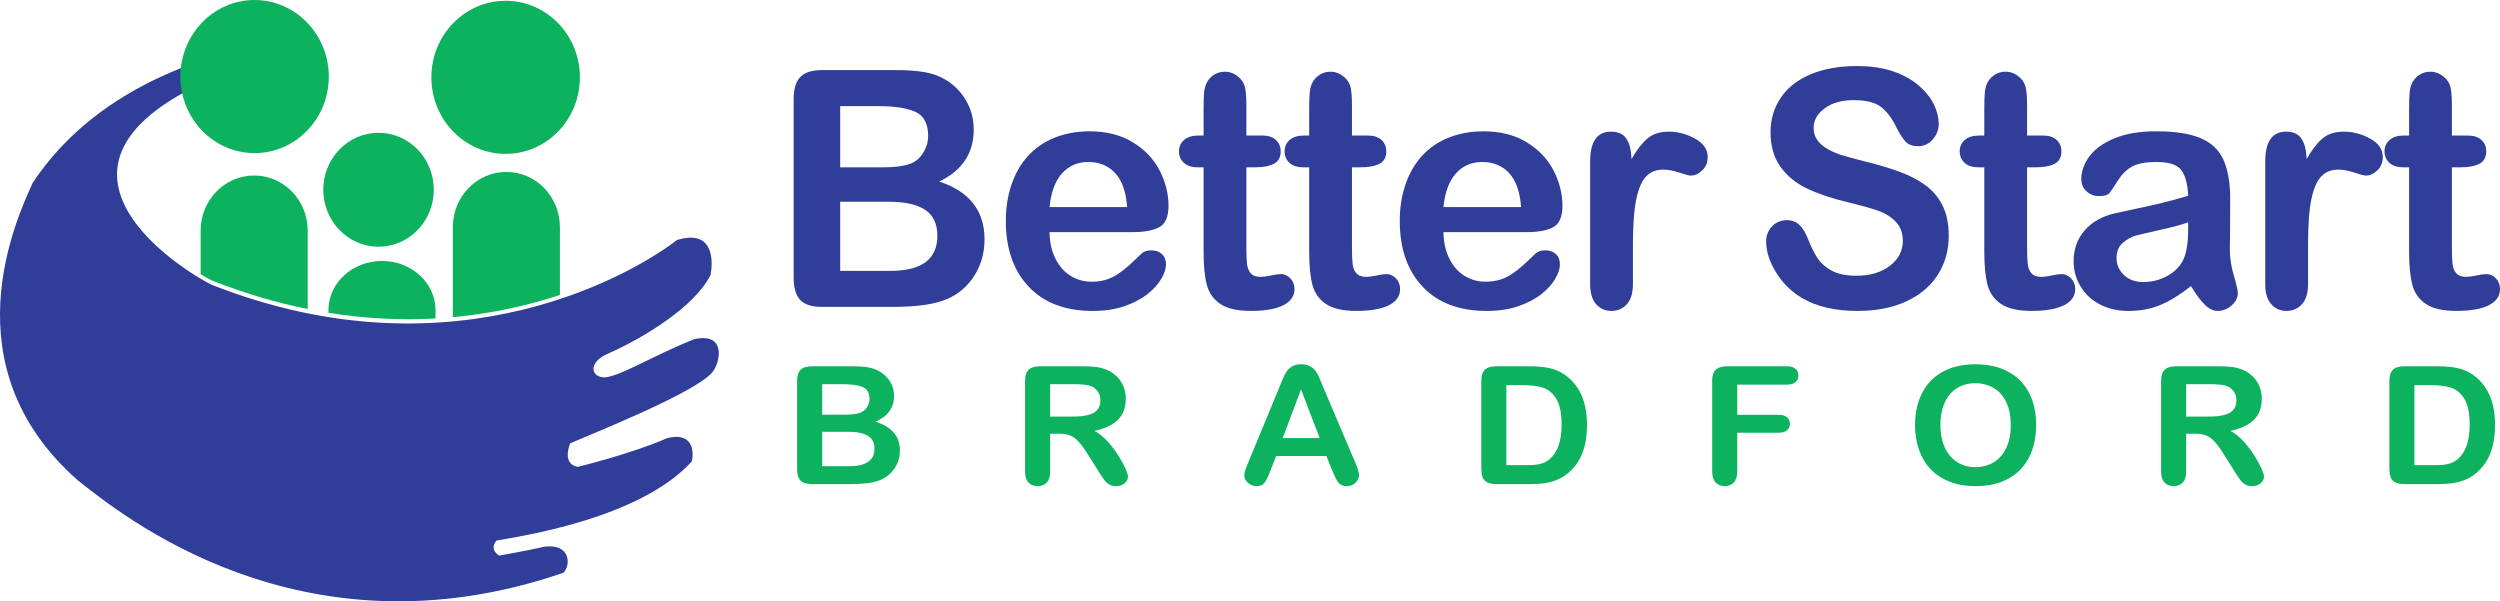 <?xml version="1.0" encoding="UTF-8"?>
<svg id="Layer_1" xmlns="http://www.w3.org/2000/svg" version="1.1" viewBox="0 0 611.201 147.005">
  <!-- Generator: Adobe Illustrator 29.1.0, SVG Export Plug-In . SVG Version: 2.1.0 Build 142)  -->
  <defs>
    <style>
      .st0 {
        fill: #303e99;
      }

      .st1 {
        fill: #0db25e;
      }
    </style>
  </defs>
  <path class="st0" d="M72.556,9.365C54.454,11.848,24.485,19.737,7.982,44.721c-3.966,8.81-20.756,44.673,10.988,72.665,10.378,8.182,54.636,44.672,118.734,22.654,1.8-1.574,2.062-7.242-4.704-6.376-1.214.317-4.814,1.068-10.976,2.172,0,0-2.556-1.422-.635-3.685,5.192-.946,34.935-5.192,47.754-19.353.61-2.831,0-7.236-6.101-5.662-8.548,3.777-21.708,6.986-21.708,6.986,0,0-3.99-.153-1.958-5.729,4.777-2.117,31.293-12.581,34.959-17.614,1.83-2.514,3.136-9.518-4.582-7.864-10.378,4.088-19.316,9.859-22.531,9.298-2.611-.317-3.392-3.423.982-5.558,9.316-4.045,21.744-11.793,25.521-19.463.61-3.148.915-11.33-8.243-8.499-8.853,6.925-53.415,34.789-113.853,10.884-10.768-5.552-54.41-34.947,17.26-56.503,5.54-1.666,12.684-4.948,3.667-3.709"/>
  <path class="st1" d="M79.034,46.387c0,7.694,6.046,13.929,13.508,13.929s13.514-6.235,13.514-13.929-6.052-13.923-13.514-13.923-13.508,6.229-13.508,13.923"/>
  <path class="st1" d="M75.229,75.555v-19.158c0-7.449-5.857-13.49-13.087-13.49-7.23,0-13.093,6.04-13.093,13.49v10.653c1.013.604,1.916,1.104,2.666,1.489,8.145,3.221,15.997,5.497,23.514,7.016"/>
  <path class="st1" d="M106.479,77.857v-2.026c0-6.644-5.857-12.038-13.087-12.038s-13.093,5.393-13.093,12.038v.641c9.316,1.495,18.078,1.843,26.18,1.385"/>
  <path class="st1" d="M136.885,55.526c0-7.449-5.857-13.49-13.087-13.49-7.236,0-13.093,6.04-13.093,13.49v22.019c9.841-.903,18.633-2.953,26.18-5.436v-16.583Z"/>
  <path class="st1" d="M78.041,9.524c-.329-.592-.689-1.165-1.074-1.714-3.295-4.722-8.658-7.809-14.734-7.809-8.999,0-16.449,6.754-17.889,15.613-.165,1.007-.268,2.044-.268,3.099,0,1.116.11,2.196.293,3.252,1.495,8.786,8.914,15.466,17.864,15.466,10.03,0,18.157-8.377,18.157-18.718,0-3.337-.86-6.473-2.349-9.188"/>
  <path class="st1" d="M123.618,37.624c10.03,0,18.157-8.383,18.157-18.712,0-10.341-8.127-18.718-18.157-18.718s-18.157,8.377-18.157,18.718c0,10.329,8.127,18.712,18.157,18.712"/>
  <path class="st0" d="M217.251,49.32h-11.842v16.906h12.227c7.687,0,11.531-2.855,11.531-8.572,0-2.922-.994-5.04-2.99-6.357s-4.966-1.977-8.926-1.977M205.408,25.947v14.966h10.421c2.837,0,5.027-.281,6.577-.83,1.544-.555,2.721-1.605,3.539-3.16.641-1.104.964-2.343.964-3.716,0-2.916-1.013-4.863-3.032-5.82-2.013-.958-5.094-1.44-9.231-1.44h-9.237ZM218.093,75.031h-17.169c-2.477,0-4.246-.574-5.308-1.721-1.055-1.141-1.586-2.965-1.586-5.467V24.324c0-2.55.543-4.387,1.629-5.509,1.086-1.117,2.843-1.678,5.265-1.678h18.2c2.685,0,5.009.171,6.98.512,1.965.342,3.728,1.001,5.284,1.977,1.33.818,2.501,1.849,3.526,3.099,1.019,1.251,1.8,2.636,2.337,4.149.537,1.513.805,3.112.805,4.795,0,5.79-2.813,10.03-8.432,12.715,7.382,2.422,11.074,7.138,11.074,14.136,0,3.24-.805,6.156-2.41,8.749-1.611,2.593-3.783,4.509-6.516,5.747-1.708.738-3.679,1.257-5.9,1.562-2.221.299-4.814.451-7.779.451"/>
  <path class="st0" d="M256.591,50.626h18.968c-.256-3.685-1.22-6.443-2.892-8.273-1.672-1.83-3.874-2.745-6.608-2.745-2.605,0-4.747.927-6.418,2.782-1.678,1.861-2.691,4.6-3.051,8.237M277.055,56.745h-20.463c.031,2.447.506,4.606,1.44,6.479.933,1.867,2.172,3.276,3.716,4.222,1.544.952,3.252,1.422,5.119,1.422,1.251,0,2.392-.153,3.429-.451,1.031-.305,2.038-.775,3.008-1.422.97-.647,1.861-1.336,2.678-2.074.818-.738,1.879-1.739,3.185-3.002.537-.476,1.3-.714,2.294-.714,1.074,0,1.946.305,2.605.909.671.61,1.001,1.464,1.001,2.569,0,.976-.372,2.117-1.11,3.417-.744,1.306-1.861,2.556-3.356,3.752-1.495,1.196-3.368,2.19-5.631,2.977-2.264.793-4.863,1.19-7.797,1.19-6.723,0-11.946-1.977-15.674-5.924-3.728-3.947-5.595-9.304-5.595-16.07,0-3.191.458-6.144,1.379-8.871.921-2.721,2.264-5.058,4.027-7.004,1.763-1.952,3.929-3.447,6.51-4.484,2.581-1.043,5.442-1.562,8.584-1.562,4.088,0,7.596.891,10.518,2.666,2.929,1.775,5.119,4.076,6.571,6.888,1.458,2.825,2.184,5.692,2.184,8.615,0,2.709-.757,4.466-2.257,5.271-1.513.799-3.63,1.202-6.363,1.202"/>
  <path class="st0" d="M293.104,33.131h1.147v-6.473c0-1.739.043-3.099.134-4.088.092-.988.342-1.836.75-2.55.409-.732.994-1.336,1.763-1.794.763-.464,1.617-.696,2.569-.696,1.324,0,2.526.512,3.6,1.544.714.683,1.165,1.519,1.361,2.508.189.988.287,2.392.287,4.204v7.346h3.832c1.483,0,2.611.36,3.392,1.086.775.726,1.165,1.653,1.165,2.782,0,1.452-.555,2.465-1.666,3.044s-2.697.866-4.771.866h-1.952v19.823c0,1.69.055,2.983.171,3.893s.421,1.647.921,2.209c.494.567,1.306.854,2.434.854.61,0,1.44-.116,2.489-.336,1.043-.226,1.861-.342,2.453-.342.842,0,1.599.354,2.282,1.049.677.696,1.013,1.562,1.013,2.587,0,1.739-.915,3.069-2.758,3.99-1.843.921-4.484,1.379-7.931,1.379-3.27,0-5.753-.567-7.437-1.696-1.684-1.129-2.788-2.697-3.313-4.698-.525-2.001-.787-4.673-.787-8.017v-20.695h-1.379c-1.507,0-2.654-.366-3.447-1.104-.793-.738-1.19-1.672-1.19-2.807,0-1.129.415-2.056,1.245-2.782.83-.726,2.038-1.086,3.624-1.086"/>
  <path class="st0" d="M318.922,33.131h1.147v-6.473c0-1.739.049-3.099.134-4.088.092-.988.342-1.836.75-2.55.409-.732.994-1.336,1.763-1.794.763-.464,1.623-.696,2.562-.696,1.33,0,2.532.512,3.606,1.544.714.683,1.171,1.519,1.361,2.508.189.988.287,2.392.287,4.204v7.346h3.832c1.483,0,2.611.36,3.392,1.086.781.726,1.165,1.653,1.165,2.782,0,1.452-.555,2.465-1.666,3.044s-2.703.866-4.771.866h-1.952v19.823c0,1.69.055,2.983.171,3.893s.421,1.647.921,2.209c.5.567,1.312.854,2.434.854.61,0,1.44-.116,2.489-.336,1.049-.226,1.867-.342,2.453-.342.842,0,1.605.354,2.282,1.049.671.696,1.013,1.562,1.013,2.587,0,1.739-.921,3.069-2.758,3.99-1.843.921-4.484,1.379-7.931,1.379-3.27,0-5.747-.567-7.437-1.696-1.684-1.129-2.788-2.697-3.313-4.698-.525-2.001-.787-4.673-.787-8.017v-20.695h-1.379c-1.507,0-2.654-.366-3.447-1.104-.793-.738-1.184-1.672-1.184-2.807,0-1.129.409-2.056,1.239-2.782.83-.726,2.038-1.086,3.624-1.086"/>
  <path class="st0" d="M352.901,50.626h18.968c-.256-3.685-1.22-6.443-2.892-8.273-1.678-1.83-3.874-2.745-6.614-2.745-2.599,0-4.747.927-6.412,2.782-1.678,1.861-2.697,4.6-3.051,8.237M373.364,56.745h-20.463c.024,2.447.506,4.606,1.44,6.479.927,1.867,2.166,3.276,3.716,4.222,1.544.952,3.252,1.422,5.113,1.422,1.251,0,2.398-.153,3.429-.451,1.037-.305,2.038-.775,3.008-1.422.976-.647,1.867-1.336,2.684-2.074.818-.738,1.879-1.739,3.179-3.002.537-.476,1.306-.714,2.3-.714,1.074,0,1.94.305,2.605.909.665.61.994,1.464.994,2.569,0,.976-.366,2.117-1.11,3.417-.738,1.306-1.855,2.556-3.349,3.752-1.495,1.196-3.374,2.19-5.631,2.977-2.263.793-4.863,1.19-7.797,1.19-6.723,0-11.946-1.977-15.674-5.924s-5.595-9.304-5.595-16.07c0-3.191.458-6.144,1.379-8.871.921-2.721,2.263-5.058,4.027-7.004,1.757-1.952,3.935-3.447,6.51-4.484,2.581-1.043,5.442-1.562,8.584-1.562,4.088,0,7.59.891,10.518,2.666,2.922,1.775,5.113,4.076,6.571,6.888,1.452,2.825,2.184,5.692,2.184,8.615,0,2.709-.75,4.466-2.257,5.271-1.513.799-3.63,1.202-6.363,1.202"/>
  <path class="st0" d="M399.219,60.459v9.005c0,2.184-.494,3.819-1.495,4.918-.994,1.092-2.257,1.635-3.795,1.635-1.501,0-2.739-.549-3.716-1.66-.97-1.104-1.452-2.733-1.452-4.893v-30.011c0-4.844,1.696-7.266,5.094-7.266,1.739,0,2.99.561,3.758,1.696.763,1.135,1.184,2.8,1.263,5.015,1.251-2.215,2.532-3.88,3.85-5.015,1.318-1.135,3.069-1.696,5.271-1.696,2.196,0,4.326.561,6.394,1.696s3.105,2.636,3.105,4.503c0,1.318-.439,2.404-1.324,3.258-.879.854-1.83,1.281-2.855,1.281-.378,0-1.306-.244-2.776-.732-1.47-.482-2.764-.726-3.886-.726-1.537,0-2.788.415-3.758,1.245-.97.824-1.721,2.056-2.257,3.691-.537,1.635-.909,3.575-1.116,5.827-.201,2.245-.305,4.991-.305,8.23"/>
  <path class="st0" d="M476.431,57.654c0,3.502-.872,6.644-2.623,9.438-1.751,2.794-4.314,4.972-7.681,6.553-3.374,1.58-7.37,2.373-11.995,2.373-5.546,0-10.116-1.08-13.721-3.24-2.55-1.55-4.631-3.624-6.223-6.217-1.598-2.593-2.398-5.119-2.398-7.565,0-1.422.482-2.636,1.44-3.655.958-1.013,2.178-1.519,3.661-1.519,1.196,0,2.215.397,3.044,1.184.83.793,1.537,1.965,2.129,3.514.714,1.843,1.483,3.386,2.312,4.625.836,1.239,2.001,2.257,3.508,3.057,1.507.805,3.484,1.208,5.936,1.208,3.374,0,6.113-.811,8.224-2.428,2.105-1.623,3.16-3.642,3.16-6.065,0-1.922-.567-3.484-1.708-4.68-1.135-1.196-2.605-2.111-4.405-2.745-1.8-.628-4.21-1.3-7.224-2.013-4.033-.97-7.413-2.111-10.134-3.417-2.721-1.3-4.881-3.075-6.473-5.332-1.599-2.245-2.398-5.046-2.398-8.389,0-3.185.842-6.016,2.526-8.487,1.69-2.477,4.13-4.381,7.321-5.711,3.197-1.33,6.949-1.995,11.269-1.995,3.447,0,6.431.445,8.944,1.324,2.514.885,4.606,2.056,6.266,3.514,1.659,1.464,2.874,2.996,3.642,4.6.763,1.605,1.147,3.179,1.147,4.704,0,1.391-.476,2.654-1.44,3.771-.958,1.116-2.148,1.678-3.581,1.678-1.3,0-2.294-.336-2.971-1.007-.671-.671-1.409-1.775-2.203-3.301-1.019-2.184-2.245-3.886-3.679-5.113-1.428-1.22-3.728-1.836-6.894-1.836-2.935,0-5.308.665-7.108,1.995s-2.703,2.929-2.703,4.795c0,1.159.305,2.16.921,3.002.616.848,1.458,1.568,2.532,2.172,1.068.61,2.154,1.08,3.252,1.422,1.098.348,2.91.848,5.442,1.501,3.166.763,6.04,1.605,8.603,2.532,2.569.921,4.753,2.038,6.553,3.356,1.8,1.312,3.209,2.977,4.216,4.997,1.007,2.013,1.513,4.478,1.513,7.401"/>
  <path class="st0" d="M483.974,33.131h1.147v-6.473c0-1.739.043-3.099.134-4.088.092-.988.342-1.836.744-2.55.415-.732,1.001-1.336,1.769-1.794.763-.464,1.617-.696,2.562-.696,1.33,0,2.532.512,3.606,1.544.714.683,1.165,1.519,1.354,2.508.195.988.293,2.392.293,4.204v7.346h3.832c1.483,0,2.611.36,3.392,1.086.775.726,1.165,1.653,1.165,2.782,0,1.452-.549,2.465-1.666,3.044-1.11.58-2.703.866-4.771.866h-1.952v19.823c0,1.69.055,2.983.171,3.893s.421,1.647.921,2.209c.494.567,1.306.854,2.434.854.61,0,1.44-.116,2.489-.336,1.043-.226,1.861-.342,2.453-.342.842,0,1.599.354,2.282,1.049.671.696,1.013,1.562,1.013,2.587,0,1.739-.921,3.069-2.758,3.99-1.843.921-4.484,1.379-7.931,1.379-3.27,0-5.747-.567-7.437-1.696-1.684-1.129-2.788-2.697-3.313-4.698-.525-2.001-.787-4.673-.787-8.017v-20.695h-1.379c-1.507,0-2.654-.366-3.447-1.104-.793-.738-1.19-1.672-1.19-2.807,0-1.129.415-2.056,1.245-2.782.83-.726,2.038-1.086,3.624-1.086"/>
  <path class="st0" d="M534.967,54.334c-1.531.586-3.764,1.196-6.687,1.836-2.922.647-4.954,1.123-6.071,1.422-1.129.305-2.203.897-3.221,1.782-1.019.879-1.531,2.111-1.531,3.691,0,1.635.598,3.02,1.8,4.167,1.202,1.141,2.77,1.714,4.71,1.714,2.068,0,3.978-.464,5.729-1.397,1.751-.933,3.032-2.141,3.85-3.618.946-1.629,1.422-4.314,1.422-8.053v-1.544ZM535.657,69.935c-2.532,2.026-4.979,3.551-7.34,4.564-2.367,1.013-5.015,1.519-7.95,1.519-2.685,0-5.04-.549-7.071-1.641-2.032-1.092-3.594-2.569-4.692-4.442-1.098-1.867-1.647-3.893-1.647-6.083,0-2.947.903-5.461,2.721-7.541,1.812-2.08,4.301-3.472,7.474-4.185.665-.159,2.306-.512,4.942-1.068,2.63-.549,4.881-1.055,6.76-1.519,1.879-.458,3.917-1.019,6.113-1.678-.128-2.843-.683-4.93-1.672-6.26-.982-1.33-3.02-1.995-6.107-1.995-2.66,0-4.655.384-5.997,1.147s-2.489,1.91-3.447,3.435c-.958,1.525-1.641,2.532-2.032,3.02-.397.488-1.245.732-2.55.732-1.171,0-2.19-.39-3.044-1.165-.854-.775-1.281-1.769-1.281-2.983,0-1.891.653-3.734,1.952-5.528,1.3-1.788,3.331-3.264,6.095-4.423,2.758-1.159,6.193-1.739,10.305-1.739,4.6,0,8.206.561,10.842,1.684,2.63,1.117,4.49,2.886,5.576,5.308,1.08,2.422,1.635,5.637,1.635,9.634,0,2.532-.012,4.68-.03,6.443-.006,1.763-.024,3.722-.055,5.881,0,2.026.329,4.137.982,6.339.647,2.196.97,3.612.97,4.24,0,1.11-.5,2.117-1.507,3.026-1.013.909-2.154,1.361-3.429,1.361-1.074,0-2.135-.519-3.179-1.562-1.049-1.037-2.166-2.544-3.337-4.521"/>
  <path class="st0" d="M564.273,60.459v9.005c0,2.184-.5,3.819-1.501,4.918-.994,1.092-2.257,1.635-3.789,1.635-1.507,0-2.746-.549-3.716-1.66-.97-1.104-1.458-2.733-1.458-4.893v-30.011c0-4.844,1.702-7.266,5.101-7.266,1.733,0,2.99.561,3.752,1.696s1.19,2.8,1.263,5.015c1.251-2.215,2.538-3.88,3.85-5.015,1.318-1.135,3.075-1.696,5.271-1.696,2.196,0,4.332.561,6.4,1.696s3.099,2.636,3.099,4.503c0,1.318-.439,2.404-1.318,3.258-.885.854-1.83,1.281-2.855,1.281-.384,0-1.312-.244-2.776-.732-1.47-.482-2.77-.726-3.893-.726-1.531,0-2.782.415-3.752,1.245-.97.824-1.727,2.056-2.263,3.691-.531,1.635-.909,3.575-1.11,5.827-.201,2.245-.305,4.991-.305,8.23"/>
  <path class="st0" d="M587.828,33.131h1.147v-6.473c0-1.739.049-3.099.14-4.088.085-.988.336-1.836.744-2.55.409-.732.994-1.336,1.763-1.794.763-.464,1.623-.696,2.569-.696,1.324,0,2.526.512,3.6,1.544.714.683,1.171,1.519,1.361,2.508.189.988.287,2.392.287,4.204v7.346h3.832c1.483,0,2.611.36,3.392,1.086.781.726,1.171,1.653,1.171,2.782,0,1.452-.555,2.465-1.672,3.044-1.11.58-2.703.866-4.771.866h-1.952v19.823c0,1.69.061,2.983.171,3.893.116.909.427,1.647.921,2.209.5.567,1.312.854,2.434.854.61,0,1.44-.116,2.489-.336,1.049-.226,1.867-.342,2.453-.342.842,0,1.605.354,2.282,1.049s1.013,1.562,1.013,2.587c0,1.739-.921,3.069-2.758,3.99-1.836.921-4.484,1.379-7.931,1.379-3.27,0-5.747-.567-7.431-1.696-1.69-1.129-2.788-2.697-3.319-4.698-.519-2.001-.787-4.673-.787-8.017v-20.695h-1.373c-1.507,0-2.66-.366-3.453-1.104-.793-.738-1.184-1.672-1.184-2.807,0-1.129.415-2.056,1.245-2.782.83-.726,2.032-1.086,3.618-1.086"/>
  <path class="st1" d="M207.383,105.562h-6.376v8.42h6.583c4.137,0,6.205-1.428,6.205-4.271,0-1.452-.531-2.508-1.605-3.16-1.074-.659-2.678-.988-4.808-.988M201.007,93.927v7.449h5.613c1.525,0,2.703-.14,3.539-.415.83-.275,1.464-.799,1.904-1.568.348-.555.519-1.165.519-1.849,0-1.458-.543-2.422-1.629-2.904-1.086-.476-2.746-.714-4.972-.714h-4.972ZM207.834,118.362h-9.237c-1.336,0-2.288-.287-2.855-.854-.574-.574-.86-1.476-.86-2.727v-21.665c0-1.269.293-2.178.879-2.739.586-.555,1.531-.836,2.837-.836h9.798c1.44,0,2.691.085,3.752.256,1.055.171,2.007.5,2.843.982.714.409,1.348.921,1.897,1.544.555.622.97,1.312,1.263,2.062.287.757.433,1.556.433,2.392,0,2.886-1.513,4.991-4.539,6.333,3.972,1.202,5.961,3.551,5.961,7.035,0,1.611-.433,3.063-1.3,4.356-.866,1.287-2.038,2.245-3.508,2.861-.921.366-1.977.622-3.173.775-1.202.153-2.593.226-4.191.226"/>
  <path class="st1" d="M262.384,93.924h-5.65v7.919h5.491c1.47,0,2.703-.116,3.709-.36,1.001-.244,1.769-.653,2.3-1.239.531-.586.793-1.385.793-2.41,0-.799-.214-1.501-.641-2.111-.427-.61-1.019-1.068-1.769-1.367-.72-.287-2.123-.433-4.234-.433M258.882,106.035h-2.148v9.262c0,1.214-.281,2.117-.842,2.691-.567.58-1.3.866-2.209.866-.976,0-1.733-.305-2.27-.909-.537-.598-.805-1.483-.805-2.648v-22.178c0-1.257.299-2.172.891-2.733.586-.561,1.544-.842,2.868-.842h9.957c1.379,0,2.55.055,3.526.165.976.11,1.861.336,2.642.677.952.384,1.788.927,2.52,1.635.726.708,1.281,1.525,1.66,2.465s.567,1.928.567,2.977c0,2.154-.635,3.868-1.91,5.149-1.269,1.287-3.203,2.196-5.784,2.733,1.086.549,2.123,1.367,3.112,2.44.988,1.074,1.873,2.215,2.654,3.429.775,1.214,1.379,2.306,1.812,3.282.433.976.653,1.647.653,2.013,0,.384-.128.763-.384,1.135-.256.372-.604.665-1.043.885-.439.214-.946.323-1.525.323-.689,0-1.263-.153-1.733-.464-.464-.311-.866-.696-1.208-1.171-.336-.47-.793-1.165-1.367-2.08l-2.459-3.893c-.879-1.428-1.666-2.52-2.361-3.264-.696-.744-1.397-1.257-2.111-1.531-.72-.275-1.617-.415-2.703-.415"/>
  <path class="st1" d="M313.598,107.099h9.036l-4.558-11.897-4.478,11.897ZM325.727,115.097l-1.446-3.618h-12.294l-1.44,3.697c-.567,1.44-1.049,2.416-1.446,2.922-.397.5-1.056.757-1.958.757-.769,0-1.452-.275-2.044-.811-.586-.537-.885-1.141-.885-1.824,0-.397.067-.799.207-1.22.134-.415.36-1.001.677-1.751l7.736-18.712c.22-.537.482-1.184.793-1.934.311-.757.641-1.385.988-1.879.354-.5.811-.903,1.385-1.208.567-.311,1.275-.464,2.111-.464.854,0,1.568.153,2.135.464.574.305,1.031.702,1.385,1.19.348.482.647,1.001.885,1.562.238.555.549,1.3.921,2.227l7.901,18.602c.616,1.409.921,2.44.921,3.081,0,.671-.287,1.281-.872,1.843-.586.555-1.287.836-2.117.836-.482,0-.891-.085-1.239-.25-.342-.165-.628-.384-.866-.665-.232-.281-.482-.714-.75-1.3-.268-.58-.5-1.098-.689-1.544"/>
  <path class="st1" d="M368.273,94.161v19.56h4.643c1.013,0,1.812-.024,2.392-.079.574-.049,1.178-.183,1.794-.39.616-.214,1.159-.506,1.611-.885,2.05-1.653,3.069-4.497,3.069-8.535,0-2.843-.445-4.972-1.348-6.388-.897-1.415-2.013-2.318-3.331-2.703-1.324-.384-2.916-.58-4.789-.58h-4.039ZM365.9,89.542h7.986c2.074,0,3.856.183,5.338.549,1.483.366,2.837,1.055,4.045,2.062,3.148,2.569,4.722,6.479,4.722,11.72,0,1.727-.159,3.307-.476,4.734-.317,1.434-.805,2.721-1.464,3.868-.659,1.141-1.501,2.172-2.538,3.075-.811.696-1.696,1.251-2.66,1.672-.964.421-1.995.714-3.099.885-1.11.171-2.355.256-3.746.256h-7.98c-1.117,0-1.959-.165-2.52-.482-.561-.323-.927-.775-1.104-1.361-.171-.58-.256-1.336-.256-2.27v-21.134c0-1.257.293-2.166.885-2.733.592-.561,1.55-.842,2.868-.842"/>
  <path class="st1" d="M436.791,94.043h-12.068v7.37h10.085c.933,0,1.635.201,2.099.604.458.397.689.927.689,1.599s-.238,1.202-.702,1.592c-.47.397-1.165.592-2.087.592h-10.085v9.493c0,1.208-.287,2.105-.854,2.685-.573.586-1.3.872-2.196.872-.909,0-1.647-.293-2.221-.885-.567-.586-.854-1.476-.854-2.672v-22.178c0-.836.128-1.519.39-2.05.262-.531.671-.915,1.226-1.159.561-.244,1.275-.366,2.135-.366h14.441c.976,0,1.702.207,2.178.622.47.409.708.952.708,1.617,0,.683-.238,1.232-.708,1.647-.476.409-1.202.616-2.178.616"/>
  <path class="st1" d="M491.59,103.877c0-2.111-.354-3.941-1.074-5.491-.714-1.544-1.733-2.715-3.063-3.508-1.324-.793-2.849-1.19-4.57-1.19-1.226,0-2.355.22-3.392.659s-1.928,1.08-2.678,1.916c-.75.842-1.342,1.91-1.775,3.215-.433,1.306-.647,2.77-.647,4.399,0,1.635.214,3.112.647,4.442.433,1.324,1.043,2.416,1.836,3.289.787.872,1.696,1.525,2.721,1.958,1.025.433,2.148.647,3.374.647,1.562,0,3.008-.372,4.32-1.117,1.312-.75,2.361-1.904,3.136-3.465.775-1.556,1.165-3.478,1.165-5.753M482.884,89.051c3.136,0,5.827.604,8.078,1.818,2.245,1.214,3.947,2.935,5.107,5.168,1.153,2.239,1.727,4.863,1.727,7.877,0,2.227-.311,4.252-.946,6.071-.635,1.824-1.58,3.404-2.843,4.741-1.269,1.336-2.825,2.355-4.667,3.063-1.836.714-3.954,1.068-6.327,1.068-2.367,0-4.484-.366-6.357-1.092-1.867-.726-3.429-1.757-4.68-3.075-1.257-1.324-2.196-2.916-2.837-4.777-.635-1.861-.958-3.874-.958-6.034,0-2.215.329-4.252.994-6.095.671-1.849,1.635-3.423,2.904-4.722,1.263-1.293,2.807-2.288,4.619-2.977,1.818-.689,3.88-1.031,6.187-1.031"/>
  <path class="st1" d="M540.12,93.924h-5.65v7.919h5.479c1.477,0,2.715-.116,3.716-.36,1.007-.244,1.769-.653,2.3-1.239.531-.586.793-1.385.793-2.41,0-.799-.214-1.501-.635-2.111-.427-.61-1.019-1.068-1.775-1.367-.714-.287-2.129-.433-4.228-.433M536.612,106.035h-2.141v9.262c0,1.214-.287,2.117-.848,2.691-.567.58-1.3.866-2.209.866-.976,0-1.733-.305-2.27-.909-.531-.598-.799-1.483-.799-2.648v-22.178c0-1.257.293-2.172.885-2.733.592-.561,1.544-.842,2.868-.842h9.963c1.373,0,2.55.055,3.526.165.976.11,1.855.336,2.636.677.952.384,1.794.927,2.52,1.635.732.708,1.281,1.525,1.659,2.465.378.94.567,1.928.567,2.977,0,2.154-.634,3.868-1.91,5.149-1.269,1.287-3.197,2.196-5.784,2.733,1.086.549,2.129,1.367,3.118,2.44.988,1.074,1.873,2.215,2.648,3.429.781,1.214,1.379,2.306,1.818,3.282.433.976.647,1.647.647,2.013,0,.384-.128.763-.384,1.135-.25.372-.604.665-1.037.885-.439.214-.952.323-1.531.323-.683,0-1.263-.153-1.727-.464-.47-.311-.872-.696-1.214-1.171-.336-.47-.787-1.165-1.373-2.08l-2.447-3.893c-.879-1.428-1.672-2.52-2.361-3.264-.696-.744-1.403-1.257-2.117-1.531-.714-.275-1.611-.415-2.703-.415"/>
  <path class="st1" d="M590.279,94.161v19.56h4.637c1.019,0,1.818-.024,2.398-.079.574-.049,1.171-.183,1.794-.39.616-.214,1.153-.506,1.605-.885,2.056-1.653,3.075-4.497,3.075-8.535,0-2.843-.451-4.972-1.348-6.388-.903-1.415-2.013-2.318-3.331-2.703-1.324-.384-2.916-.58-4.789-.58h-4.039ZM587.906,89.542h7.986c2.074,0,3.85.183,5.338.549,1.483.366,2.831,1.055,4.045,2.062,3.142,2.569,4.716,6.479,4.716,11.72,0,1.727-.153,3.307-.47,4.734-.317,1.434-.805,2.721-1.464,3.868-.659,1.141-1.507,2.172-2.538,3.075-.811.696-1.702,1.251-2.66,1.672-.964.421-1.995.714-3.105.885-1.104.171-2.355.256-3.74.256h-7.98c-1.117,0-1.959-.165-2.52-.482-.567-.323-.933-.775-1.104-1.361-.177-.58-.256-1.336-.256-2.27v-21.134c0-1.257.293-2.166.885-2.733.592-.561,1.55-.842,2.868-.842"/>
</svg>